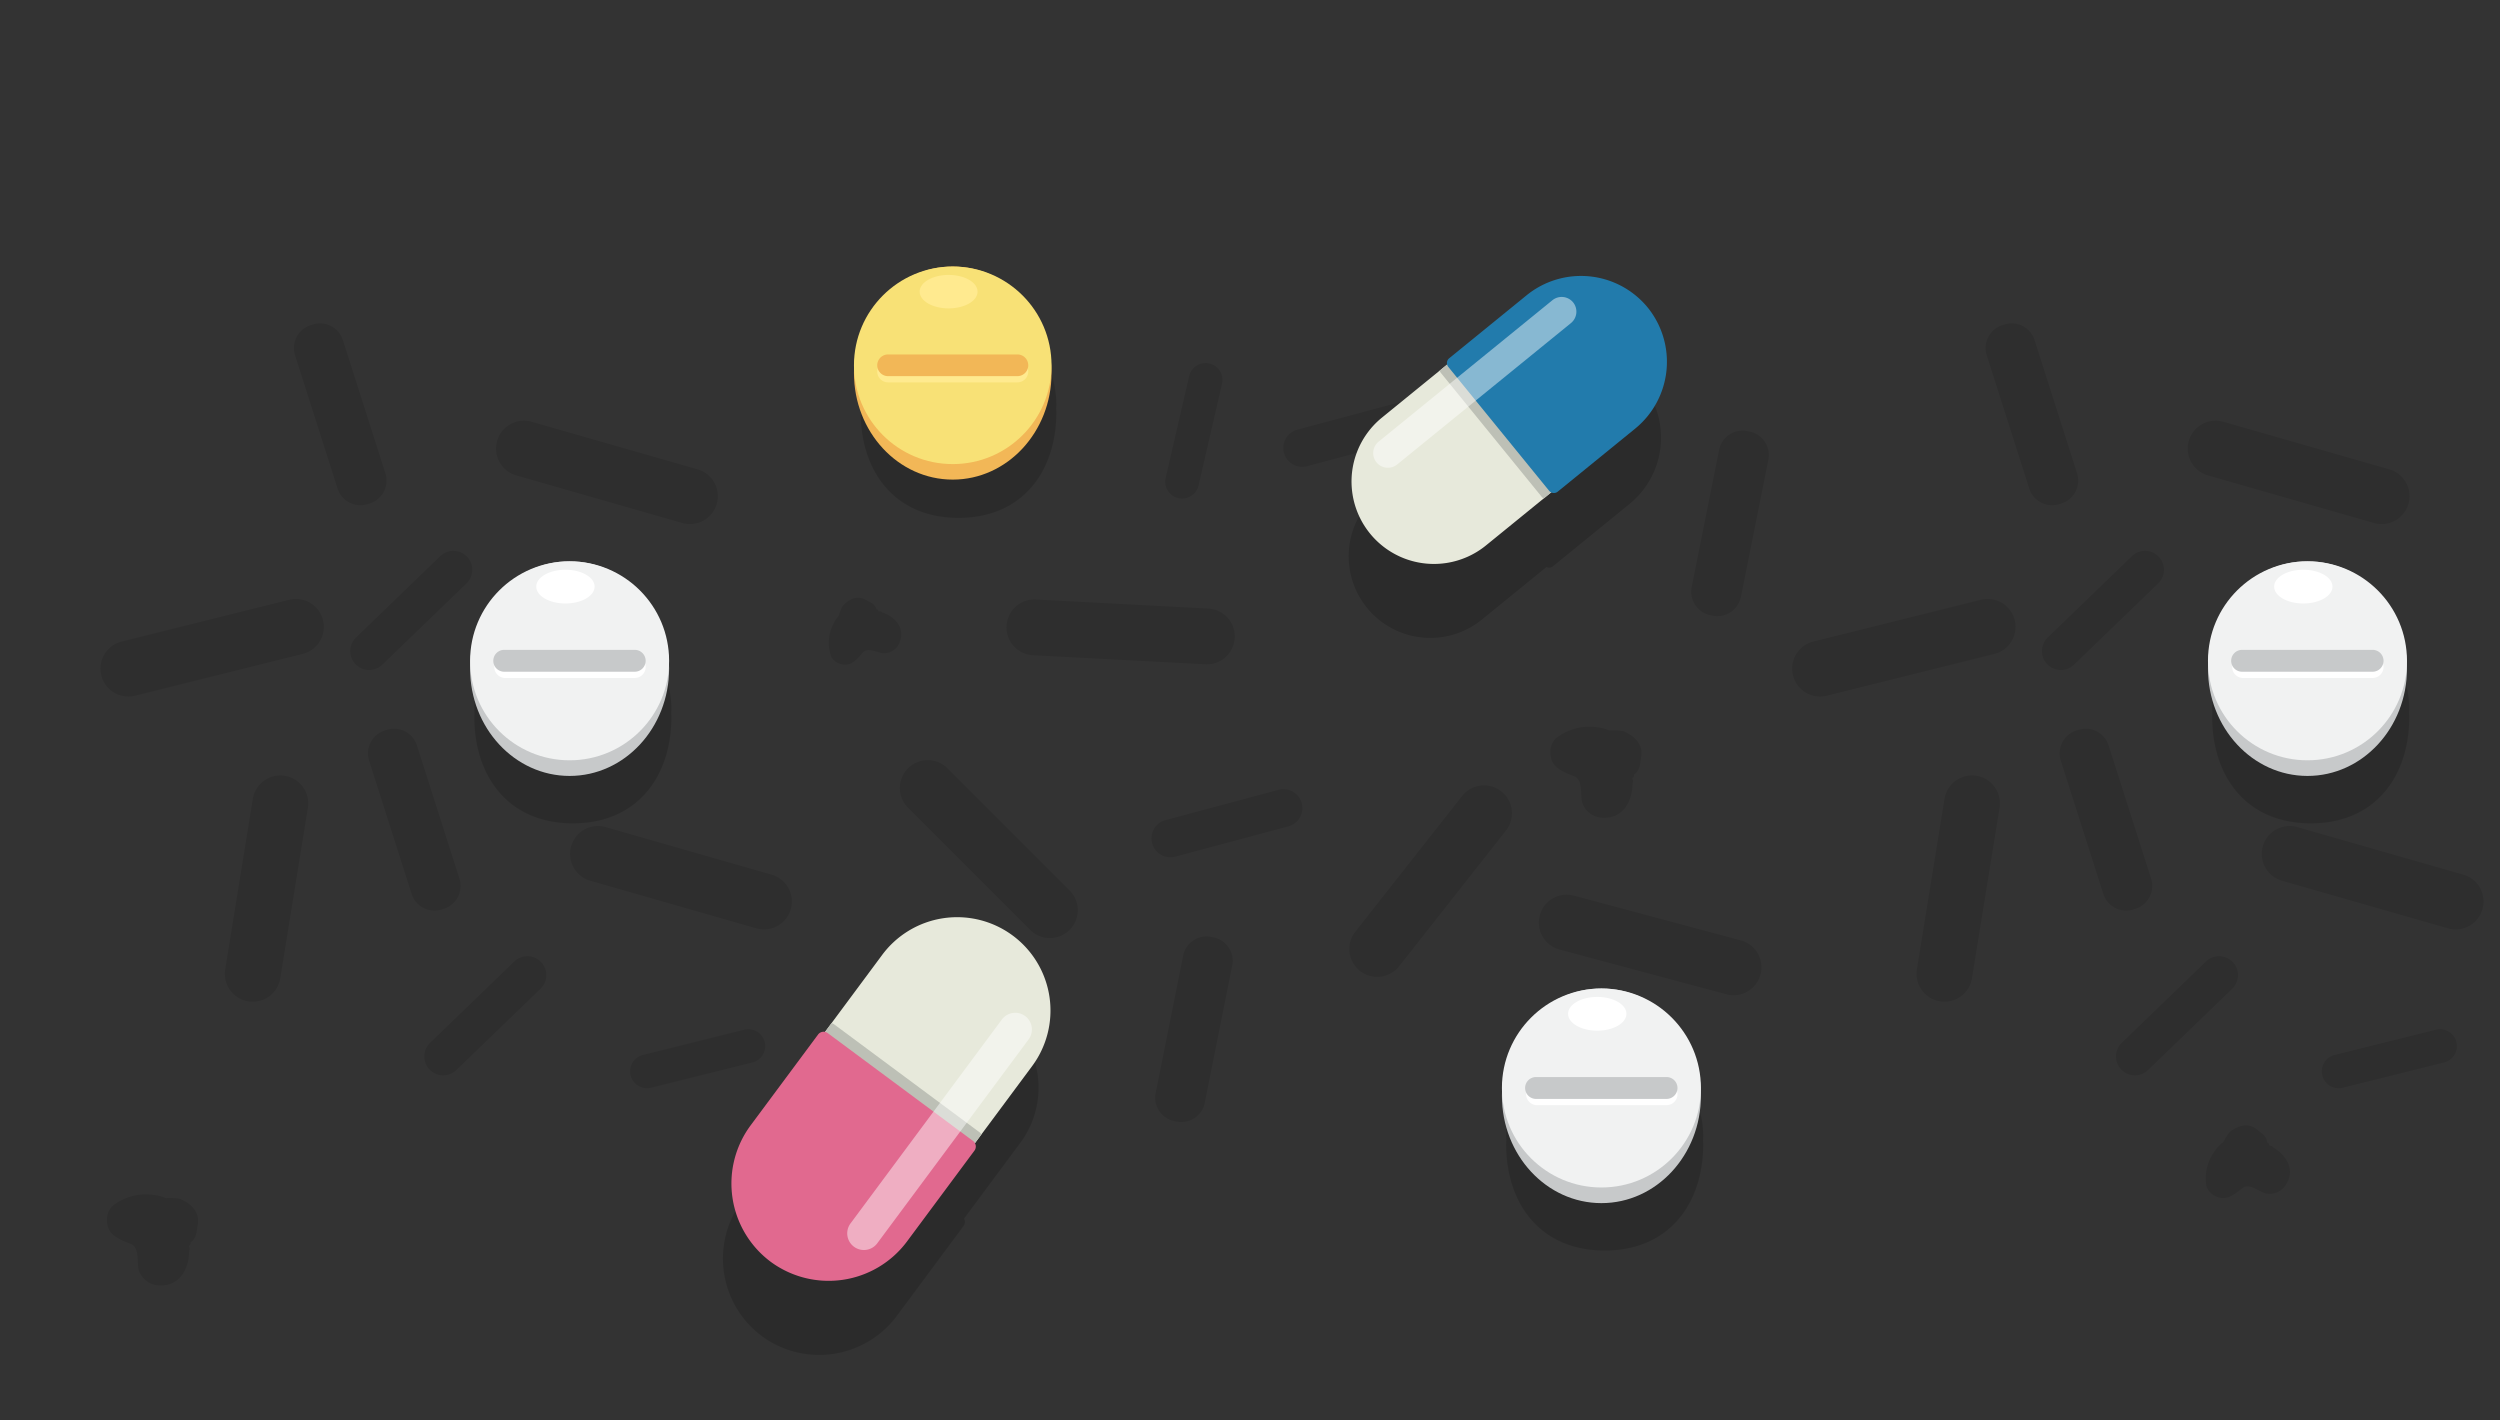 <svg xmlns="http://www.w3.org/2000/svg" width="433" height="246" viewBox="0 0 433 246">
  <rect x="0" y="0" width="433" height="246" fill="#333333" stroke="none"/>
  <g id="Group_965" data-name="Group 965" transform="translate(-100 -1554)">
    <path id="Path_996" data-name="Path 996" d="M78.58,366.435c0-.168-.32-.252-.656-.337,0-.236,0-.32-.337-.488a1.18,1.18,0,0,0-.152-.656c-.337-.74-.992-1.06-1.649-1.649-1.481-1.144-3.13-.656-4.594.421a8.222,8.222,0,0,0-1.161,1.8,5.371,5.371,0,0,0-1.312,1.312,8.073,8.073,0,0,0-1.649,6.327,3.067,3.067,0,0,0,1.986,1.9c1.632.656,3.113-.656,4.274-1.565,1.144-.909,2.793.572,3.938.909a3.3,3.3,0,0,0,3.618-1.565C82.518,370.289,80.885,367.748,78.58,366.435Z" transform="translate(415.071 1386.271)" opacity="0.1"/>
    <path id="Path_1057" data-name="Path 1057" d="M77.146,365.969c0-.148-.28-.221-.575-.3,0-.207,0-.28-.3-.428a1.034,1.034,0,0,0-.133-.575c-.3-.649-.87-.93-1.446-1.446-1.3-1-2.745-.575-4.028.369a7.211,7.211,0,0,0-1.018,1.579,4.71,4.71,0,0,0-1.151,1.151,7.079,7.079,0,0,0-1.446,5.548,2.689,2.689,0,0,0,1.741,1.667c1.431.575,2.73-.575,3.748-1.372s2.45.5,3.453.8a2.891,2.891,0,0,0,3.172-1.372C80.6,369.348,79.168,367.12,77.146,365.969Z" transform="translate(107.215 1315.537) rotate(-11)" opacity="0.1"/>
    <path id="Path_1055" data-name="Path 1055" d="M80.4,367.026c0-.195-.37-.292-.759-.389,0-.272,0-.37-.389-.564a1.364,1.364,0,0,0-.175-.759c-.389-.856-1.146-1.226-1.906-1.906-1.712-1.323-3.618-.759-5.31.486a9.506,9.506,0,0,0-1.342,2.081A6.209,6.209,0,0,0,69,367.493a9.332,9.332,0,0,0-1.906,7.314,3.545,3.545,0,0,0,2.3,2.2c1.887.759,3.6-.759,4.941-1.809,1.323-1.05,3.229.661,4.552,1.05a3.811,3.811,0,0,0,4.182-1.809C84.949,371.48,83.062,368.543,80.4,367.026Z" transform="translate(410.408 1517.47) rotate(60)" opacity="0.1"/>
    <path id="Path_1056" data-name="Path 1056" d="M80.4,367.026c0-.195-.37-.292-.759-.389,0-.272,0-.37-.389-.564a1.364,1.364,0,0,0-.175-.759c-.389-.856-1.146-1.226-1.906-1.906-1.712-1.323-3.618-.759-5.31.486a9.506,9.506,0,0,0-1.342,2.081A6.209,6.209,0,0,0,69,367.493a9.332,9.332,0,0,0-1.906,7.314,3.545,3.545,0,0,0,2.3,2.2c1.887.759,3.6-.759,4.941-1.809,1.323-1.05,3.229.661,4.552,1.05a3.811,3.811,0,0,0,4.182-1.809C84.949,371.48,83.062,368.543,80.4,367.026Z" transform="translate(660.408 1436.47) rotate(60)" opacity="0.1"/>
    <g id="Group_920" data-name="Group 920" transform="translate(105.426 1622.352) rotate(-14)" opacity="0.1">
      <path id="Path_684" data-name="Path 684" d="M1.57,28.612.009,4.446A4.154,4.154,0,0,1,3.885.033L4.269.009A4.153,4.153,0,0,1,8.68,3.885l1.561,24.168a4.152,4.152,0,0,1-3.877,4.411l-.382.023A4.152,4.152,0,0,1,1.57,28.612Z" transform="translate(45.963 0)"/>
      <path id="Path_686" data-name="Path 686" d="M22.468,6.109,4.911,16.245a3.272,3.272,0,0,1-4.472-1.2h0a3.273,3.273,0,0,1,1.2-4.471L19.195.439a3.273,3.273,0,0,1,4.472,1.2h0A3.273,3.273,0,0,1,22.468,6.109Z" transform="translate(42.756 43.843)"/>
      <path id="Path_687" data-name="Path 687" d="M28.319,23.969,2.416,9.014a4.832,4.832,0,0,1-1.769-6.6h0A4.83,4.83,0,0,1,7.245.648L33.149,15.6a4.83,4.83,0,0,1,1.768,6.6h0A4.831,4.831,0,0,1,28.319,23.969Z" transform="translate(75.695 24.874)"/>
      <path id="Path_688" data-name="Path 688" d="M34.741,9.66H4.829A4.829,4.829,0,0,1,0,4.831H0A4.83,4.83,0,0,1,4.829,0H34.741a4.83,4.83,0,0,1,4.828,4.831h0A4.828,4.828,0,0,1,34.741,9.66Z" transform="translate(0 45.282)"/>
      <path id="Path_689" data-name="Path 689" d="M1.571,28.613.009,4.446A4.154,4.154,0,0,1,3.885.033L4.268.009A4.153,4.153,0,0,1,8.68,3.885l1.561,24.168a4.151,4.151,0,0,1-3.876,4.411l-.383.026A4.153,4.153,0,0,1,1.571,28.613Z" transform="translate(41.422 71.221)"/>
      <path id="Path_690" data-name="Path 690" d="M21.012,5.843H2.92A2.92,2.92,0,0,1,0,2.922H0A2.92,2.92,0,0,1,2.92,0H21.012a2.921,2.921,0,0,1,2.921,2.922h0A2.921,2.921,0,0,1,21.012,5.843Z" transform="translate(72.189 136.6)"/>
      <path id="Path_691" data-name="Path 691" d="M22.468,6.108,4.911,16.246a3.275,3.275,0,0,1-4.472-1.2h0a3.273,3.273,0,0,1,1.2-4.472L19.194.439a3.274,3.274,0,0,1,4.472,1.2h0A3.273,3.273,0,0,1,22.468,6.108Z" transform="translate(38.215 115.065)"/>
      <path id="Path_692" data-name="Path 692" d="M28.319,23.969,2.416,9.014a4.83,4.83,0,0,1-1.768-6.6h0A4.828,4.828,0,0,1,7.245.648L33.149,15.6a4.83,4.83,0,0,1,1.768,6.6h0A4.832,4.832,0,0,1,28.319,23.969Z" transform="translate(71.154 96.095)"/>
      <path id="Path_693" data-name="Path 693" d="M21.051,6.733,9.27,34.226a4.829,4.829,0,0,1-6.341,2.536h0A4.829,4.829,0,0,1,.392,30.421L12.175,2.929A4.83,4.83,0,0,1,18.516.391h0A4.829,4.829,0,0,1,21.051,6.733Z" transform="translate(8.111 74.287)"/>
    </g>
    <g id="Group_921" data-name="Group 921" transform="translate(398.426 1622.352) rotate(-14)" opacity="0.1">
      <path id="Path_684-2" data-name="Path 684" d="M1.57,28.612.009,4.446A4.154,4.154,0,0,1,3.885.033L4.269.009A4.153,4.153,0,0,1,8.68,3.885l1.561,24.168a4.152,4.152,0,0,1-3.877,4.411l-.382.023A4.152,4.152,0,0,1,1.57,28.612Z" transform="translate(45.963 0)"/>
      <path id="Path_686-2" data-name="Path 686" d="M22.468,6.109,4.911,16.245a3.272,3.272,0,0,1-4.472-1.2h0a3.273,3.273,0,0,1,1.2-4.471L19.195.439a3.273,3.273,0,0,1,4.472,1.2h0A3.273,3.273,0,0,1,22.468,6.109Z" transform="translate(42.756 43.843)"/>
      <path id="Path_687-2" data-name="Path 687" d="M28.319,23.969,2.416,9.014a4.832,4.832,0,0,1-1.769-6.6h0A4.83,4.83,0,0,1,7.245.648L33.149,15.6a4.83,4.83,0,0,1,1.768,6.6h0A4.831,4.831,0,0,1,28.319,23.969Z" transform="translate(75.695 24.874)"/>
      <path id="Path_688-2" data-name="Path 688" d="M34.741,9.66H4.829A4.829,4.829,0,0,1,0,4.831H0A4.83,4.83,0,0,1,4.829,0H34.741a4.83,4.83,0,0,1,4.828,4.831h0A4.828,4.828,0,0,1,34.741,9.66Z" transform="translate(0 45.282)"/>
      <path id="Path_689-2" data-name="Path 689" d="M1.571,28.613.009,4.446A4.154,4.154,0,0,1,3.885.033L4.268.009A4.153,4.153,0,0,1,8.68,3.885l1.561,24.168a4.151,4.151,0,0,1-3.876,4.411l-.383.026A4.153,4.153,0,0,1,1.571,28.613Z" transform="translate(41.422 71.221)"/>
      <path id="Path_690-2" data-name="Path 690" d="M21.012,5.843H2.92A2.92,2.92,0,0,1,0,2.922H0A2.92,2.92,0,0,1,2.92,0H21.012a2.921,2.921,0,0,1,2.921,2.922h0A2.921,2.921,0,0,1,21.012,5.843Z" transform="translate(72.189 136.6)"/>
      <path id="Path_691-2" data-name="Path 691" d="M22.468,6.108,4.911,16.246a3.275,3.275,0,0,1-4.472-1.2h0a3.273,3.273,0,0,1,1.2-4.472L19.194.439a3.274,3.274,0,0,1,4.472,1.2h0A3.273,3.273,0,0,1,22.468,6.108Z" transform="translate(38.215 115.065)"/>
      <path id="Path_692-2" data-name="Path 692" d="M28.319,23.969,2.416,9.014a4.83,4.83,0,0,1-1.768-6.6h0A4.828,4.828,0,0,1,7.245.648L33.149,15.6a4.83,4.83,0,0,1,1.768,6.6h0A4.832,4.832,0,0,1,28.319,23.969Z" transform="translate(71.154 96.095)"/>
      <path id="Path_693-2" data-name="Path 693" d="M21.051,6.733,9.27,34.226a4.829,4.829,0,0,1-6.341,2.536h0A4.829,4.829,0,0,1,.392,30.421L12.175,2.929A4.83,4.83,0,0,1,18.516.391h0A4.829,4.829,0,0,1,21.051,6.733Z" transform="translate(8.111 74.287)"/>
    </g>
    <g id="Group_922" data-name="Group 922" transform="matrix(-0.966, -0.259, 0.259, -0.966, 351.934, 1761.192)" opacity="0.1">
      <path id="Path_684-3" data-name="Path 684" d="M1.57,28.612.009,4.446A4.154,4.154,0,0,1,3.885.033L4.269.009A4.153,4.153,0,0,1,8.68,3.885l1.561,24.168a4.152,4.152,0,0,1-3.877,4.411l-.382.023A4.152,4.152,0,0,1,1.57,28.612Z" transform="translate(45.963 0)"/>
      <path id="Path_686-3" data-name="Path 686" d="M22.468,6.109,4.911,16.245a3.272,3.272,0,0,1-4.472-1.2h0a3.273,3.273,0,0,1,1.2-4.471L19.195.439a3.273,3.273,0,0,1,4.472,1.2h0A3.273,3.273,0,0,1,22.468,6.109Z" transform="translate(42.756 43.843)"/>
      <path id="Path_687-3" data-name="Path 687" d="M28.319,23.969,2.416,9.014a4.832,4.832,0,0,1-1.769-6.6h0A4.83,4.83,0,0,1,7.245.648L33.149,15.6a4.83,4.83,0,0,1,1.768,6.6h0A4.831,4.831,0,0,1,28.319,23.969Z" transform="translate(75.695 24.874)"/>
      <path id="Path_688-3" data-name="Path 688" d="M34.741,9.66H4.829A4.829,4.829,0,0,1,0,4.831H0A4.83,4.83,0,0,1,4.829,0H34.741a4.83,4.83,0,0,1,4.828,4.831h0A4.828,4.828,0,0,1,34.741,9.66Z" transform="translate(-41.225 45.976)"/>
      <path id="Path_689-3" data-name="Path 689" d="M1.571,28.613.009,4.446A4.154,4.154,0,0,1,3.885.033L4.268.009A4.153,4.153,0,0,1,8.68,3.885l1.561,24.168a4.151,4.151,0,0,1-3.876,4.411l-.383.026A4.153,4.153,0,0,1,1.571,28.613Z" transform="translate(-21.016 108.657)"/>
      <path id="Path_690-3" data-name="Path 690" d="M21.012,5.843H2.92A2.92,2.92,0,0,1,0,2.922H0A2.92,2.92,0,0,1,2.92,0H21.012a2.921,2.921,0,0,1,2.921,2.922h0A2.921,2.921,0,0,1,21.012,5.843Z" transform="matrix(-0.035, -0.999, 0.999, -0.035, 75.442, 128.401)"/>
      <path id="Path_691-3" data-name="Path 691" d="M22.468,6.108,4.911,16.246a3.275,3.275,0,0,1-4.472-1.2h0a3.273,3.273,0,0,1,1.2-4.472L19.194.439a3.274,3.274,0,0,1,4.472,1.2h0A3.273,3.273,0,0,1,22.468,6.108Z" transform="translate(38.215 115.065)"/>
      <path id="Path_692-3" data-name="Path 692" d="M28.319,23.969,2.416,9.014a4.83,4.83,0,0,1-1.768-6.6h0A4.828,4.828,0,0,1,7.245.648L33.149,15.6a4.83,4.83,0,0,1,1.768,6.6h0A4.832,4.832,0,0,1,28.319,23.969Z" transform="translate(59.721 82.177) rotate(-42)"/>
      <path id="Path_693-3" data-name="Path 693" d="M21.051,6.733,9.27,34.226a4.829,4.829,0,0,1-6.341,2.536h0A4.829,4.829,0,0,1,.392,30.421L12.175,2.929A4.83,4.83,0,0,1,18.516.391h0A4.829,4.829,0,0,1,21.051,6.733Z" transform="translate(7.417 33.062)"/>
    </g>
    <g id="Group_193" data-name="Group 193" transform="matrix(0.839, -0.545, 0.545, 0.839, 206.563, 1748.261)">
      <path id="Path_76" data-name="Path 76" d="M57.869,1.463A15.972,15.972,0,0,0,45.635,1L32.074,6.044h0l-1.748.65a1.179,1.179,0,0,0-1.244-.274L10.869,13.2A16.745,16.745,0,0,0,1.043,34.665h0a16.744,16.744,0,0,0,21.469,9.827l18.213-6.775a1.18,1.18,0,0,0,.762-1.025L56.795,31A15.984,15.984,0,0,0,57.869,1.463Z" transform="translate(0 10.285)" opacity="0.15"/>
      <g id="Group_45" data-name="Group 45" transform="translate(8.291 0)">
        <path id="Path_77" data-name="Path 77" d="M1.054,34.349A16.905,16.905,0,0,1,4.91,16.587l.006-.008a16.01,16.01,0,0,1,4.547-2.6L44.32,1.009A16.16,16.16,0,1,1,55.589,31.3L20.731,44.268a16.009,16.009,0,0,1-5.142,1s0,0-.01,0A16.939,16.939,0,0,1,1.054,34.349Z" transform="translate(1.759 0)" fill="#e7e9db"/>
        <path id="Path_78" data-name="Path 78" d="M1.054,28.245A16.905,16.905,0,0,1,4.91,10.483l.006-.007a16.01,16.01,0,0,1,4.547-2.6L30.628,0A1.164,1.164,0,0,1,30.9.428L41.826,29.791a1.158,1.158,0,0,1,.071.5L20.731,38.165a16,16,0,0,1-5.142,1s0,0-.01,0A16.939,16.939,0,0,1,1.054,28.245Z" transform="translate(1.759 6.103)" fill="#bdc0b6"/>
        <path id="Path_79" data-name="Path 79" d="M22.732,38.518l18.392-6.841a1.2,1.2,0,0,0,.7-1.538L30.9.779a1.194,1.194,0,0,0-1.537-.7L10.976,6.917A16.907,16.907,0,0,0,1.053,28.6h0A16.907,16.907,0,0,0,22.732,38.518Z" transform="translate(0 6.407)" fill="#e1698f"/>
        <path id="Path_80" data-name="Path 80" d="M3.891,20.906,45.066,5.589A2.885,2.885,0,1,0,43.054.18L1.879,15.5a2.885,2.885,0,1,0,2.011,5.408Z" transform="translate(14.405 21.459)" fill="#fff" opacity="0.46"/>
      </g>
    </g>
    <g id="Group_189" data-name="Group 189" transform="translate(181.421 1651.216)">
      <path id="Path_63" data-name="Path 63" d="M487.3,433.927a17.067,17.067,0,0,0-17.068,17.068c0,.217.024.429.032.645-.008.232-.032.46-.032.7,0,10.167,5.809,18.408,17.068,18.408s17.068-8.242,17.068-18.408c0-.235-.025-.463-.033-.7.008-.216.033-.427.033-.645A17.067,17.067,0,0,0,487.3,433.927Z" transform="translate(-469.501 -425.358)" opacity="0.15"/>
      <g id="Group_39" data-name="Group 39">
        <ellipse id="Ellipse_10" data-name="Ellipse 10" cx="17.234" cy="18.588" rx="17.234" ry="18.588" fill="#c7c9ca"/>
        <ellipse id="Ellipse_11" data-name="Ellipse 11" cx="17.234" cy="17.234" rx="17.234" ry="17.234" fill="#f1f2f2"/>
        <path id="Path_64" data-name="Path 64" d="M500.117,444.166a1.9,1.9,0,0,0-1.895-1.9H475.664a1.9,1.9,0,0,0,0,3.79h22.558A1.9,1.9,0,0,0,500.117,444.166Z" transform="translate(-469.708 -425.848)" fill="#fff"/>
        <path id="Path_65" data-name="Path 65" d="M500.117,443.015a1.9,1.9,0,0,0-1.895-1.895H475.664a1.895,1.895,0,1,0,0,3.789h22.558A1.9,1.9,0,0,0,500.117,443.015Z" transform="translate(-469.708 -425.781)" fill="#c7c9ca"/>
        <path id="Path_66" data-name="Path 66" d="M491.735,429.3c0,1.615-2.262,2.924-5.053,2.924s-5.054-1.308-5.054-2.924,2.263-2.923,5.054-2.923S491.735,427.685,491.735,429.3Z" transform="translate(-470.17 -424.915)" fill="#fff"/>
      </g>
    </g>
    <g id="Group_919" data-name="Group 919" transform="translate(482.421 1651.216)">
      <path id="Path_63-2" data-name="Path 63" d="M487.3,433.927a17.067,17.067,0,0,0-17.068,17.068c0,.217.024.429.032.645-.008.232-.032.46-.032.7,0,10.167,5.809,18.408,17.068,18.408s17.068-8.242,17.068-18.408c0-.235-.025-.463-.033-.7.008-.216.033-.427.033-.645A17.067,17.067,0,0,0,487.3,433.927Z" transform="translate(-469.501 -425.358)" opacity="0.15"/>
      <g id="Group_39-2" data-name="Group 39">
        <ellipse id="Ellipse_10-2" data-name="Ellipse 10" cx="17.234" cy="18.588" rx="17.234" ry="18.588" fill="#c7c9ca"/>
        <ellipse id="Ellipse_11-2" data-name="Ellipse 11" cx="17.234" cy="17.234" rx="17.234" ry="17.234" fill="#f1f2f2"/>
        <path id="Path_64-2" data-name="Path 64" d="M500.117,444.166a1.9,1.9,0,0,0-1.895-1.9H475.664a1.9,1.9,0,0,0,0,3.79h22.558A1.9,1.9,0,0,0,500.117,444.166Z" transform="translate(-469.708 -425.848)" fill="#fff"/>
        <path id="Path_65-2" data-name="Path 65" d="M500.117,443.015a1.9,1.9,0,0,0-1.895-1.895H475.664a1.895,1.895,0,1,0,0,3.789h22.558A1.9,1.9,0,0,0,500.117,443.015Z" transform="translate(-469.708 -425.781)" fill="#c7c9ca"/>
        <path id="Path_66-2" data-name="Path 66" d="M491.735,429.3c0,1.615-2.262,2.924-5.053,2.924s-5.054-1.308-5.054-2.924,2.263-2.923,5.054-2.923S491.735,427.685,491.735,429.3Z" transform="translate(-470.17 -424.915)" fill="#fff"/>
      </g>
    </g>
    <g id="Group_44" data-name="Group 44" transform="translate(333.61 1601.792)">
      <path id="Path_71" data-name="Path 71" d="M549.654,43.067l11.191-9.106a1.041,1.041,0,0,0,1.117-.123L575.274,23A14.79,14.79,0,0,0,577.4,2.258h0A14.791,14.791,0,0,0,556.658.129L543.346,10.963A1.043,1.043,0,0,0,543,12.035L531.81,21.14a14.135,14.135,0,0,0,17.844,21.927Z" transform="translate(-526.612 16.454)" opacity="0.161"/>
      <g id="Group_43" data-name="Group 43" transform="translate(0.49)">
        <path id="Path_72" data-name="Path 72" d="M577.074-9.219a14.934,14.934,0,0,1,1.814,15.951l0,.008a14.113,14.113,0,0,1-3.065,3.466L550.34,30.941A14.272,14.272,0,1,1,532.323,8.8L557.8-11.933a14.119,14.119,0,0,1,4.017-2.3s0,0,.009,0a14.9,14.9,0,0,1,5.218-.38A14.826,14.826,0,0,1,577.074-9.219Z" transform="translate(-527.073 15.74)" fill="#e7e9db"/>
        <path id="Path_73" data-name="Path 73" d="M576.184-9.219A14.934,14.934,0,0,1,578,6.733l0,.008a14.112,14.112,0,0,1-3.065,3.466L559.459,22.8a1.025,1.025,0,0,1-.35-.28L541.642,1.054a1.044,1.044,0,0,1-.2-.4l15.47-12.589a14.121,14.121,0,0,1,4.017-2.3s0,0,.009,0a14.9,14.9,0,0,1,5.218-.38A14.826,14.826,0,0,1,576.184-9.219Z" transform="translate(-526.184 15.74)" fill="#bdc0b6"/>
        <path id="Path_74" data-name="Path 74" d="M556.451-12.354,543.008-1.415a1.055,1.055,0,0,0-.152,1.486l17.464,21.461a1.057,1.057,0,0,0,1.486.153l13.443-10.94A14.934,14.934,0,0,0,577.4-10.2h0A14.933,14.933,0,0,0,556.451-12.354Z" transform="translate(-526.111 15.679)" fill="#227bac"/>
        <path id="Path_75" data-name="Path 75" d="M561.631-11.683l-30.1,24.491a2.549,2.549,0,0,0,3.218,3.954l30.1-24.492a2.556,2.556,0,0,0,.368-3.585A2.557,2.557,0,0,0,561.631-11.683Z" transform="translate(-526.855 15.891)" fill="#fff" opacity="0.46"/>
      </g>
    </g>
    <g id="Group_194" data-name="Group 194" transform="translate(247.907 1600.162)">
      <path id="Path_59" data-name="Path 59" d="M175.532,124.162a16.945,16.945,0,0,0-16.944,16.944c0,.217.024.426.033.64-.009.23-.033.458-.033.69,0,10.093,5.766,18.275,16.944,18.275s16.944-8.182,16.944-18.275c0-.233-.024-.46-.033-.69.009-.215.033-.424.033-.64A16.945,16.945,0,0,0,175.532,124.162Z" transform="translate(-157.422 -117.174)" opacity="0.15"/>
      <g id="Group_37" data-name="Group 37">
        <ellipse id="Ellipse_8" data-name="Ellipse 8" cx="17.109" cy="18.453" rx="17.109" ry="18.453" transform="translate(0 0)" fill="#f2b757"/>
        <ellipse id="Ellipse_9" data-name="Ellipse 9" cx="17.109" cy="17.109" rx="17.109" ry="17.109" transform="translate(0)" fill="#f8e176"/>
        <path id="Path_60" data-name="Path 60" d="M187.443,134.815a1.887,1.887,0,0,0-1.882-1.882H163.167a1.881,1.881,0,0,0,0,3.762h22.394A1.887,1.887,0,0,0,187.443,134.815Z" transform="translate(-157.255 -116.63)" fill="#ffea8f"/>
        <path id="Path_61" data-name="Path 61" d="M187.443,133.8a1.887,1.887,0,0,0-1.882-1.881H163.167a1.881,1.881,0,0,0,0,3.762h22.394A1.887,1.887,0,0,0,187.443,133.8Z" transform="translate(-157.255 -116.693)" fill="#f2b757"/>
        <path id="Path_62" data-name="Path 62" d="M178.235,121.849c0,1.6-2.246,2.9-5.017,2.9s-5.016-1.3-5.016-2.9,2.245-2.9,5.016-2.9S178.235,120.247,178.235,121.849Z" transform="translate(-156.826 -117.496)" fill="#ffea8f"/>
      </g>
    </g>
    <g id="Group_191" data-name="Group 191" transform="translate(360.132 1725.205)">
      <path id="Path_63-3" data-name="Path 63" d="M487.3,433.927a17.067,17.067,0,0,0-17.068,17.068c0,.217.024.429.032.645-.008.232-.032.46-.032.7,0,10.167,5.809,18.408,17.068,18.408s17.068-8.242,17.068-18.408c0-.235-.025-.463-.033-.7.008-.216.033-.427.033-.645A17.067,17.067,0,0,0,487.3,433.927Z" transform="translate(-469.501 -425.358)" opacity="0.15"/>
      <g id="Group_39-3" data-name="Group 39">
        <ellipse id="Ellipse_10-3" data-name="Ellipse 10" cx="17.234" cy="18.588" rx="17.234" ry="18.588" fill="#c7c9ca"/>
        <ellipse id="Ellipse_11-3" data-name="Ellipse 11" cx="17.234" cy="17.234" rx="17.234" ry="17.234" fill="#f1f2f2"/>
        <path id="Path_64-3" data-name="Path 64" d="M500.117,444.166a1.9,1.9,0,0,0-1.895-1.9H475.664a1.9,1.9,0,0,0,0,3.79h22.558A1.9,1.9,0,0,0,500.117,444.166Z" transform="translate(-469.708 -425.848)" fill="#fff"/>
        <path id="Path_65-3" data-name="Path 65" d="M500.117,443.015a1.9,1.9,0,0,0-1.895-1.895H475.664a1.895,1.895,0,1,0,0,3.789h22.558A1.9,1.9,0,0,0,500.117,443.015Z" transform="translate(-469.708 -425.781)" fill="#c7c9ca"/>
        <path id="Path_66-3" data-name="Path 66" d="M491.735,429.3c0,1.615-2.262,2.924-5.053,2.924s-5.054-1.308-5.054-2.924,2.263-2.923,5.054-2.923S491.735,427.685,491.735,429.3Z" transform="translate(-470.17 -424.915)" fill="#fff"/>
      </g>
    </g>
    <rect id="Rectangle_233" data-name="Rectangle 233" width="433" height="246" transform="translate(100 1554)" fill="red" opacity="0"/>
  </g>
</svg>
